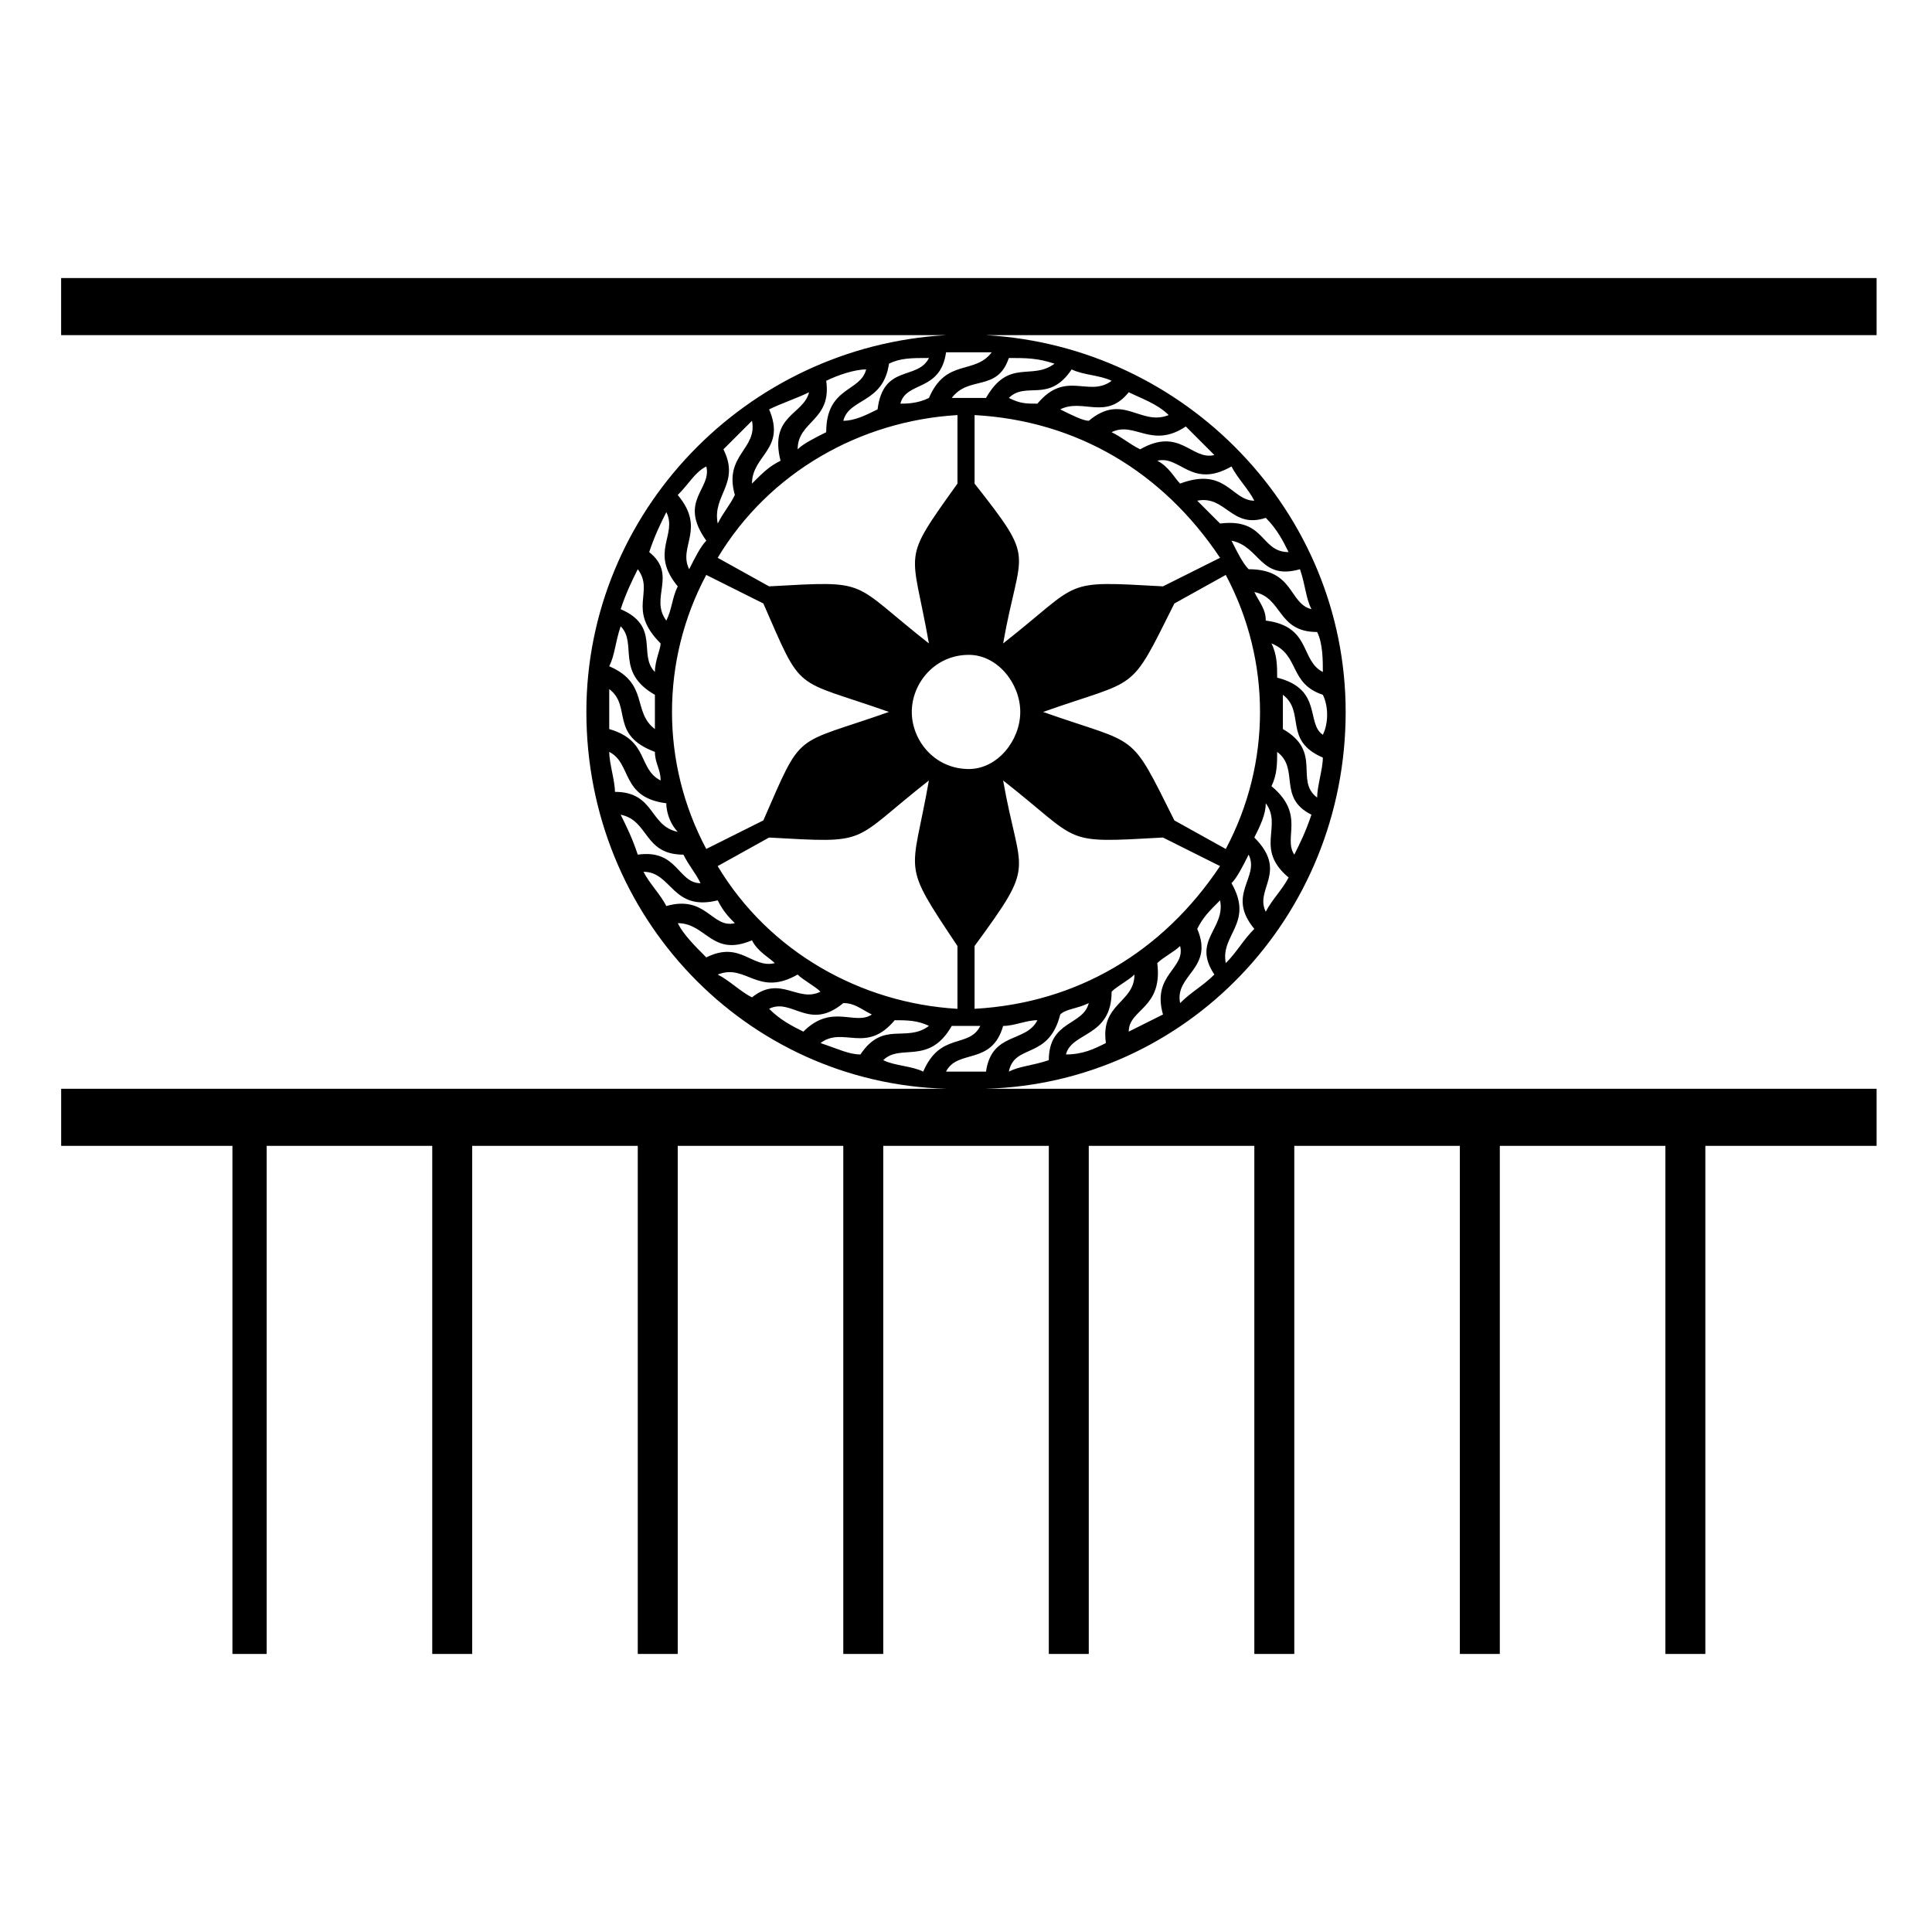 <?xml version="1.0" encoding="UTF-8"?>
<!-- Uploaded to: SVG Repo, www.svgrepo.com, Generator: SVG Repo Mixer Tools -->
<svg fill="#000000" width="800px" height="800px" version="1.1" viewBox="144 144 512 512" xmlns="http://www.w3.org/2000/svg">
 <path d="m160.2 432.53h234.51c-52.953-1.512-95.316-45.387-95.316-99.855 0-52.953 42.363-96.828 95.316-99.855h-234.51v-15.129h481.12v15.129h-236.02c52.953 3.027 95.316 46.902 95.316 99.855 0 54.465-42.363 98.34-95.316 99.855h236.02v15.129h-45.387v134.65h-10.59v-134.65h-43.875v134.65h-10.59v-134.65h-43.875v134.65h-10.59v-134.65h-43.875v134.65h-10.59v-134.65h-43.875v134.65h-10.59v-134.65h-43.875v134.65h-10.59v-134.65h-43.875v134.65h-10.59v-134.65h-43.875v134.65h-9.078v-134.65h-45.387v-15.129zm292-133.14 15.129-7.566c-15.129-22.695-37.824-36.312-65.055-37.824v18.156c16.641 21.18 12.105 16.641 7.566 42.363 21.18-16.641 15.129-16.641 42.363-15.129zm16.641-3.027-13.617 7.566c-12.105 24.207-9.078 19.668-34.797 28.746 25.719 9.078 22.695 4.539 34.797 28.746l13.617 7.566c12.105-22.695 12.105-49.926 0-72.621zm-1.512 77.16-15.129-7.566c-27.234 1.512-21.18 1.512-42.363-15.129 4.539 25.719 9.078 21.18-7.566 43.875v16.641c27.234-1.512 49.926-15.129 65.055-37.824zm-69.594 37.824v-16.641c-15.129-22.695-12.105-18.156-7.566-43.875-21.18 16.641-15.129 16.641-42.363 15.129l-13.617 7.566c13.617 22.695 37.824 36.312 63.543 37.824zm-66.57-42.363 15.129-7.566c10.59-24.207 7.566-19.668 33.285-28.746-25.719-9.078-22.695-4.539-33.285-28.746l-15.129-7.566c-12.105 22.695-12.105 49.926 0 72.621zm3.027-77.16 13.617 7.566c27.234-1.512 21.18-1.512 42.363 15.129-4.539-25.719-7.566-21.18 7.566-42.363v-18.156c-25.719 1.512-49.926 15.129-63.543 37.824zm66.57 25.719c-9.078 0-15.129 7.566-15.129 15.129 0 7.566 6.051 15.129 15.129 15.129 7.566 0 13.617-7.566 13.617-15.129 0-7.566-6.051-15.129-13.617-15.129zm4.539-68.082c6.051-10.59 12.105-4.539 18.156-9.078-4.539-1.512-7.566-1.512-12.105-1.512-3.027 9.078-10.59 4.539-15.129 10.59h9.078zm22.695-7.566c-6.051 9.078-12.105 3.027-16.641 7.566 3.027 1.512 4.539 1.512 7.566 1.512 7.566-9.078 13.617-1.512 19.668-6.051-3.027-1.512-7.566-1.512-10.59-3.027zm15.129 6.051c-6.051 7.566-12.105 1.512-18.156 4.539 3.027 1.512 6.051 3.027 7.566 3.027 9.078-7.566 13.617 1.512 21.18-1.512-3.027-3.027-7.566-4.539-10.59-6.051zm15.129 9.078c-9.078 6.051-13.617-1.512-19.668 1.512 3.027 1.512 4.539 3.027 7.566 4.539 10.59-6.051 13.617 3.027 19.668 1.512-3.027-3.027-6.051-6.051-7.566-7.566zm12.105 10.59c-10.59 6.051-13.617-3.027-19.668-1.512 3.027 1.512 4.539 4.539 6.051 6.051 12.105-4.539 13.617 4.539 19.668 4.539-1.512-3.027-4.539-6.051-6.051-9.078zm9.078 13.617c-9.078 3.027-10.59-6.051-18.156-4.539 1.512 1.512 4.539 4.539 6.051 6.051 12.105-1.512 10.59 7.566 18.156 7.566-1.512-3.027-3.027-6.051-6.051-9.078zm9.078 13.617c-10.59 3.027-10.59-6.051-18.156-7.566 1.512 3.027 3.027 6.051 4.539 7.566 12.105 0 10.59 9.078 16.641 10.59-1.512-3.027-1.512-6.051-3.027-10.59zm4.539 16.641c-10.59 0-9.078-9.078-16.641-10.59 1.512 3.027 3.027 4.539 3.027 7.566 12.105 1.512 9.078 10.59 15.129 13.617 0-3.027 0-7.566-1.512-10.59zm1.512 16.641c-9.078-3.027-6.051-10.59-13.617-13.617 1.512 3.027 1.512 6.051 1.512 9.078 12.105 3.027 7.566 12.105 12.105 15.129 1.512-3.027 1.512-7.566 0-10.59zm0 16.641c-10.59-4.539-4.539-12.105-10.59-16.641v9.078c10.59 6.051 3.027 13.617 9.078 18.156 0-3.027 1.512-7.566 1.512-10.59zm-3.027 15.129c-9.078-4.539-3.027-12.105-9.078-16.641 0 3.027 0 6.051-1.512 9.078 9.078 7.566 3.027 13.617 6.051 18.156 1.512-3.027 3.027-6.051 4.539-10.59zm-6.051 16.641c-9.078-7.566-1.512-13.617-6.051-19.668 0 3.027-1.512 6.051-3.027 9.078 9.078 9.078 0 13.617 3.027 19.668 1.512-3.027 4.539-6.051 6.051-9.078zm-9.078 13.617c-7.566-9.078 1.512-13.617-1.512-19.668-1.512 3.027-3.027 6.051-4.539 7.566 6.051 10.59-3.027 13.617-1.512 21.18 3.027-3.027 4.539-6.051 7.566-9.078zm-10.59 12.105c-6.051-9.078 3.027-12.105 1.512-19.668-3.027 3.027-4.539 4.539-6.051 7.566 4.539 10.59-6.051 12.105-4.539 19.668 3.027-3.027 6.051-4.539 9.078-7.566zm-13.617 10.59c-3.027-10.59 6.051-12.105 4.539-18.156-1.512 1.512-4.539 3.027-6.051 4.539 1.512 12.105-7.566 12.105-7.566 18.156 3.027-1.512 6.051-3.027 9.078-4.539zm-15.129 7.566c-1.512-10.59 7.566-10.59 7.566-18.156-1.512 1.512-4.539 3.027-6.051 4.539 0 12.105-10.59 10.59-12.105 16.641 4.539 0 7.566-1.512 10.59-3.027zm-15.129 4.539c0-10.59 9.078-9.078 10.59-15.129-3.027 1.512-6.051 1.512-7.566 3.027-3.027 12.105-12.105 7.566-13.617 15.129 3.027-1.512 6.051-1.512 10.59-3.027zm-16.641 3.027c1.512-10.59 10.59-7.566 13.617-13.617-3.027 0-6.051 1.512-9.078 1.512-3.027 10.59-12.105 6.051-15.129 12.105h10.59zm-16.641 0c4.539-10.59 12.105-6.051 15.129-12.105h-7.566c-6.051 10.59-13.617 4.539-18.156 9.078 3.027 1.512 7.566 1.512 10.59 3.027zm-16.641-4.539c6.051-9.078 12.105-3.027 18.156-7.566-3.027-1.512-6.051-1.512-9.078-1.512-7.566 9.078-13.617 1.512-19.668 6.051 4.539 1.512 7.566 3.027 10.59 3.027zm-15.129-6.051c7.566-7.566 13.617-1.512 18.156-4.539-3.027-1.512-4.539-3.027-7.566-3.027-9.078 7.566-13.617-1.512-19.668 1.512 3.027 3.027 6.051 4.539 9.078 6.051zm-13.617-9.078c7.566-6.051 12.105 1.512 18.156-1.512-1.512-1.512-4.539-3.027-6.051-4.539-10.59 6.051-13.617-3.027-21.18 0 3.027 1.512 6.051 4.539 9.078 6.051zm-12.105-10.59c9.078-4.539 12.105 3.027 18.156 1.512-1.512-1.512-4.539-3.027-6.051-6.051-10.59 4.539-12.105-4.539-19.668-4.539 1.512 3.027 4.539 6.051 7.566 9.078zm-10.59-13.617c10.59-3.027 12.105 6.051 18.156 4.539-1.512-1.512-3.027-3.027-4.539-6.051-12.105 3.027-12.105-7.566-19.668-7.566 1.512 3.027 4.539 6.051 6.051 9.078zm-7.566-13.617c10.59-1.512 10.59 7.566 16.641 7.566-1.512-3.027-3.027-4.539-4.539-7.566-10.59 0-9.078-9.078-16.641-10.59 1.512 3.027 3.027 6.051 4.539 10.59zm-6.051-16.641c10.59 0 9.078 9.078 16.641 10.59-1.512-1.512-3.027-4.539-3.027-7.566-12.105-1.512-9.078-10.59-15.129-13.617 0 3.027 1.512 7.566 1.512 10.59zm-1.512-16.641c10.59 3.027 7.566 10.59 13.617 13.617 0-3.027-1.512-4.539-1.512-7.566-12.105-4.539-6.051-12.105-12.105-16.641v10.59zm0-16.641c10.59 4.539 6.051 12.105 12.105 16.641v-9.078c-10.59-6.051-4.539-13.617-9.078-18.156-1.512 4.539-1.512 7.566-3.027 10.59zm3.027-15.129c10.59 4.539 4.539 12.105 9.078 16.641 0-3.027 1.512-6.051 1.512-7.566-9.078-9.078-1.512-13.617-6.051-19.668-1.512 3.027-3.027 6.051-4.539 10.59zm7.566-15.129c7.566 6.051 0 12.105 4.539 18.156 1.512-3.027 1.512-6.051 3.027-9.078-7.566-9.078 0-13.617-3.027-19.668-1.512 3.027-3.027 6.051-4.539 10.59zm7.566-15.129c7.566 9.078 0 13.617 3.027 19.668 1.512-3.027 3.027-6.051 4.539-7.566-7.566-10.59 1.512-13.617 0-19.668-3.027 1.512-4.539 4.539-7.566 7.566zm12.105-12.105c4.539 9.078-3.027 12.105-1.512 19.668 1.512-3.027 3.027-4.539 4.539-7.566-3.027-10.59 6.051-12.105 4.539-19.668-3.027 3.027-4.539 4.539-7.566 7.566zm12.105-10.59c4.539 10.59-4.539 12.105-4.539 19.668 3.027-3.027 4.539-4.539 7.566-6.051-3.027-12.105 6.051-12.105 7.566-18.156-3.027 1.512-7.566 3.027-10.59 4.539zm15.129-7.566c1.512 10.59-7.566 10.59-7.566 18.156 1.512-1.512 4.539-3.027 7.566-4.539 0-12.105 9.078-10.59 10.59-16.641-3.027 0-7.566 1.512-10.59 3.027zm16.641-4.539c-1.512 10.59-10.59 9.078-12.105 15.129 3.027 0 6.051-1.512 9.078-3.027 1.512-12.105 10.59-7.566 13.617-13.617-4.539 0-7.566 0-10.59 1.512zm15.129-3.027c-1.512 10.59-10.59 7.566-12.105 13.617 1.512 0 4.539 0 7.566-1.512 4.539-10.59 12.105-6.051 16.641-12.105h-12.105z"/>
</svg>